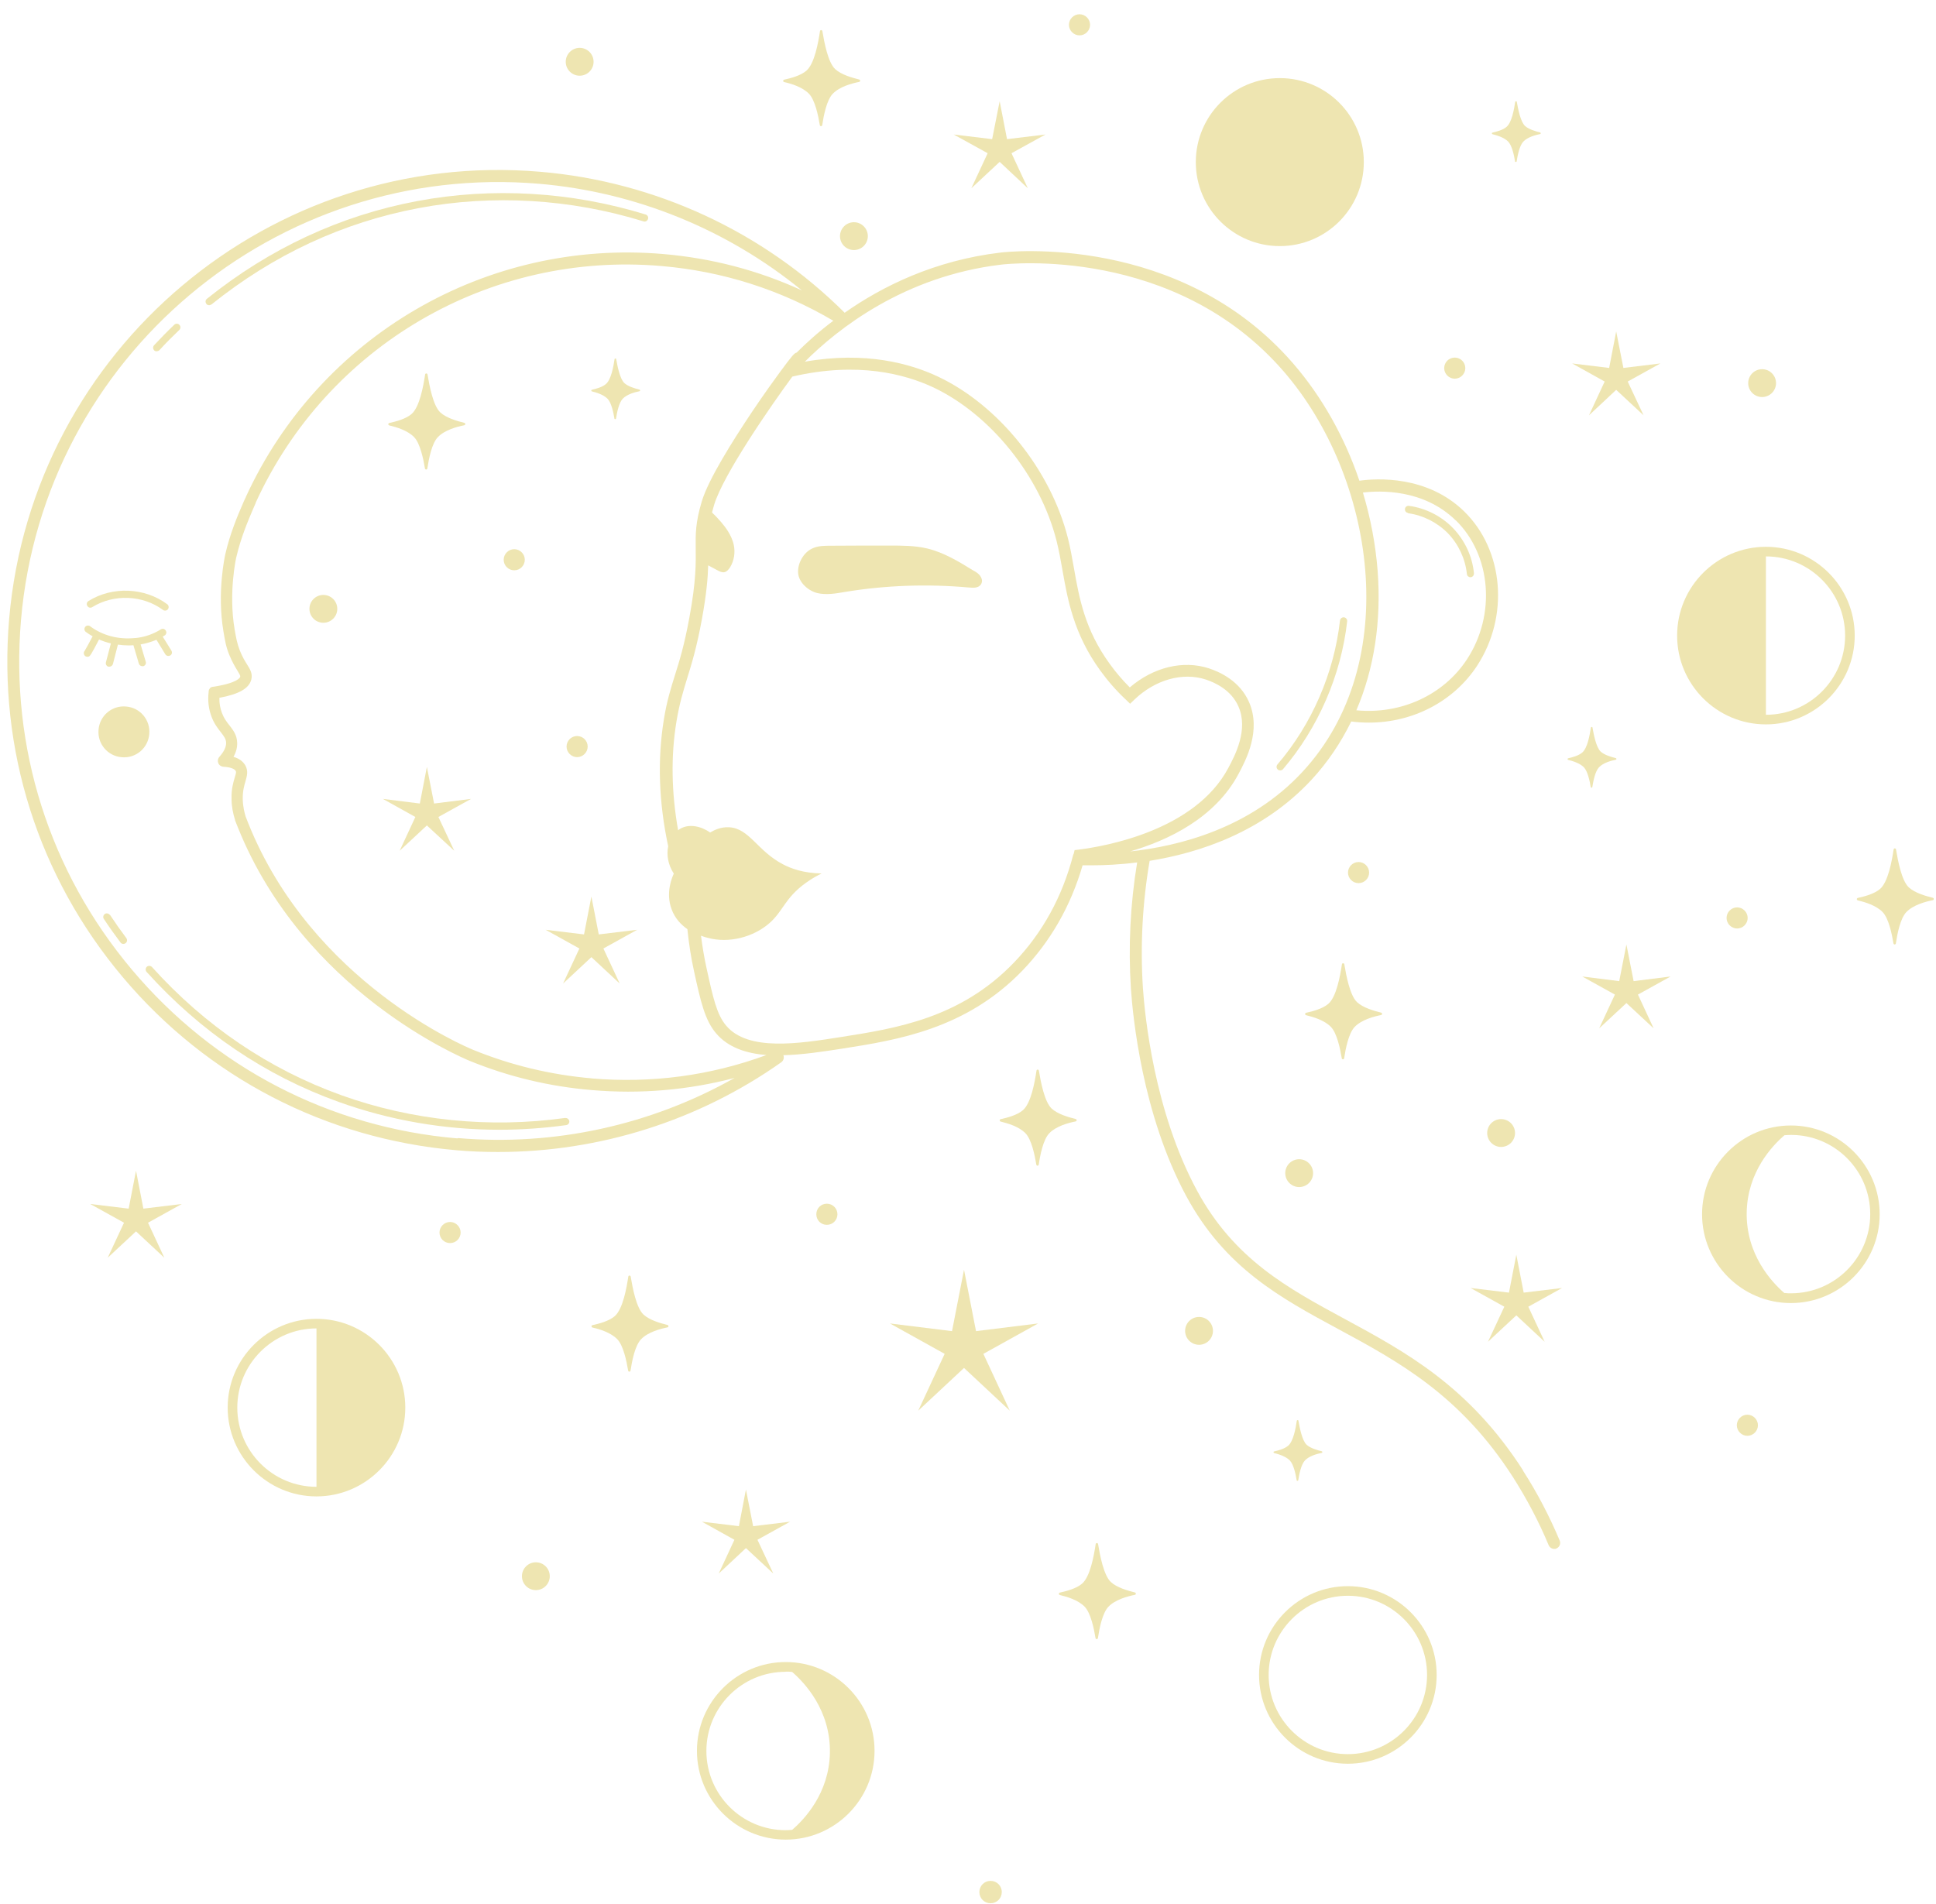 <?xml version="1.0" encoding="UTF-8"?> <svg xmlns="http://www.w3.org/2000/svg" width="121" height="119" viewBox="0 0 121 119" fill="none"> <path d="M61.911 118.97C62.301 118.97 62.611 118.66 62.611 118.27C62.611 117.88 62.301 117.57 61.911 117.57C61.521 117.57 61.211 117.88 61.211 118.27C61.211 118.66 61.521 118.97 61.911 118.97Z" fill="#EEE5B1"></path> <path d="M60.861 35.681C59.941 35.111 58.991 34.532 57.941 34.282C57.171 34.102 56.371 34.102 55.581 34.102C54.361 34.102 53.141 34.102 51.931 34.112C51.531 34.112 51.131 34.112 50.771 34.282C50.221 34.532 49.851 35.202 49.881 35.791C49.911 36.411 50.521 36.932 51.081 37.072C51.641 37.202 52.231 37.102 52.801 37.002C55.351 36.582 57.961 36.492 60.531 36.722C60.691 36.732 60.841 36.752 61.001 36.722C61.161 36.692 61.301 36.592 61.351 36.442C61.411 36.292 61.351 36.112 61.251 35.982C61.151 35.852 61.011 35.761 60.871 35.681H60.861Z" fill="#EEE5B1"></path> <path d="M95.202 91.929C91.812 86.639 87.852 84.509 84.032 82.439C80.482 80.519 77.132 78.709 74.812 74.419C72.132 69.459 71.552 63.479 71.432 61.759C71.262 59.109 71.402 56.439 71.852 53.809C74.972 53.309 78.942 52.009 81.972 48.739C82.972 47.659 83.802 46.429 84.452 45.099C84.822 45.149 85.192 45.169 85.562 45.169C88.292 45.169 90.852 43.859 92.322 41.609C94.332 38.529 93.992 34.389 91.512 31.969C89.192 29.699 86.022 29.899 84.962 30.049C84.042 27.329 82.622 24.799 80.822 22.719C73.762 14.559 62.982 15.729 62.522 15.789C58.412 16.279 55.152 17.889 52.792 19.549C47.702 14.479 40.952 11.349 33.782 10.739C16.922 9.289 2.022 21.829 0.572 38.689C-0.128 46.859 2.392 54.809 7.672 61.079C12.952 67.349 20.362 71.189 28.522 71.899C29.392 71.979 30.272 72.009 31.142 72.009C37.452 72.009 43.652 70.059 48.832 66.399C48.972 66.299 49.022 66.119 48.962 65.959C50.182 65.929 51.472 65.729 52.632 65.549C56.082 65.009 60.372 64.329 63.902 60.669C65.652 58.849 66.922 56.639 67.662 54.089C67.842 54.089 68.032 54.089 68.252 54.089C68.992 54.089 69.962 54.049 71.072 53.909C70.642 56.519 70.512 59.169 70.682 61.799C70.802 63.549 71.392 69.669 74.142 74.769C76.572 79.259 80.012 81.119 83.662 83.089C87.402 85.109 91.262 87.199 94.552 92.319C95.412 93.669 96.172 95.099 96.792 96.589C96.852 96.729 96.992 96.819 97.142 96.819C97.192 96.819 97.242 96.819 97.282 96.789C97.472 96.709 97.562 96.489 97.482 96.299C96.842 94.779 96.072 93.299 95.182 91.919L95.202 91.929ZM90.982 32.519C93.202 34.689 93.512 38.429 91.682 41.219C90.212 43.459 87.542 44.669 84.772 44.399C85.882 41.809 86.342 38.839 86.102 35.679C85.972 34.029 85.662 32.379 85.182 30.789C86.242 30.659 88.972 30.559 90.982 32.529V32.519ZM28.582 71.159C20.612 70.479 13.392 66.729 8.242 60.609C3.092 54.489 0.632 46.729 1.312 38.759C2.722 22.309 17.252 10.079 33.712 11.489C39.742 12.009 45.462 14.349 50.112 18.149C47.392 16.899 44.492 16.139 41.452 15.879C30.382 14.929 19.972 21.019 15.362 31.069C15.362 31.069 15.362 31.089 15.352 31.099C15.352 31.099 15.352 31.119 15.342 31.119C15.282 31.239 15.212 31.399 15.132 31.589C14.862 32.209 14.372 33.369 14.082 34.639C14.062 34.739 13.552 36.999 13.962 39.449C14.062 40.039 14.122 40.429 14.332 40.939C14.512 41.379 14.692 41.679 14.832 41.909C14.952 42.109 15.032 42.229 15.012 42.299C15.012 42.339 14.882 42.689 13.332 42.929C13.332 42.929 13.322 42.929 13.312 42.929C13.292 42.929 13.282 42.929 13.262 42.939H13.242C13.232 42.939 13.212 42.949 13.202 42.959C13.202 42.959 13.192 42.959 13.182 42.969C13.172 42.969 13.152 42.989 13.142 42.999C13.142 42.999 13.142 42.999 13.132 43.009C13.122 43.019 13.112 43.039 13.102 43.049C13.102 43.049 13.102 43.059 13.092 43.069C13.092 43.079 13.072 43.099 13.062 43.109C13.062 43.109 13.062 43.119 13.062 43.129C13.062 43.139 13.052 43.159 13.042 43.179C13.042 43.179 13.042 43.199 13.042 43.209C13.042 43.209 13.042 43.229 13.042 43.239C12.972 43.809 13.042 44.339 13.232 44.829C13.392 45.249 13.622 45.539 13.802 45.769C14.012 46.039 14.122 46.199 14.132 46.419C14.142 46.689 14.002 46.979 13.712 47.309C13.612 47.419 13.592 47.569 13.642 47.699C13.692 47.829 13.822 47.919 13.962 47.929C14.372 47.949 14.652 48.049 14.732 48.189C14.772 48.259 14.752 48.329 14.672 48.599C14.582 48.909 14.452 49.319 14.472 49.949C14.472 50.389 14.562 50.849 14.692 51.259C14.692 51.259 14.692 51.269 14.692 51.279C14.692 51.279 14.772 51.489 14.862 51.709C18.982 61.979 28.902 66.119 29.322 66.299C31.762 67.299 34.342 67.919 36.992 68.139C40.032 68.399 43.022 68.139 45.912 67.379C40.682 70.329 34.652 71.659 28.622 71.139L28.582 71.159ZM37.012 67.409C34.442 67.189 31.932 66.589 29.562 65.619C29.152 65.449 19.512 61.429 15.512 51.449C15.442 51.269 15.372 51.079 15.352 51.039C15.292 50.839 15.182 50.449 15.172 49.959C15.162 49.449 15.262 49.109 15.342 48.839C15.432 48.519 15.532 48.199 15.332 47.839C15.182 47.589 14.942 47.409 14.592 47.309C14.762 47.009 14.842 46.699 14.822 46.399C14.802 45.929 14.562 45.629 14.332 45.329C14.162 45.119 13.992 44.889 13.872 44.569C13.762 44.279 13.702 43.959 13.712 43.619C14.952 43.389 15.592 43.019 15.712 42.449C15.792 42.089 15.622 41.819 15.432 41.519C15.302 41.309 15.142 41.049 14.992 40.669C14.822 40.229 14.762 39.909 14.662 39.329C14.272 37.029 14.762 34.839 14.772 34.819C15.052 33.609 15.512 32.539 15.782 31.899C15.852 31.749 15.922 31.589 15.982 31.439C15.982 31.439 15.982 31.429 15.982 31.419C20.452 21.629 30.572 15.699 41.342 16.629C45.182 16.959 48.782 18.109 52.082 20.049C51.152 20.749 50.392 21.439 49.792 22.039C49.652 22.069 49.542 22.179 48.762 23.239C48.432 23.689 47.762 24.609 46.992 25.759C45.802 27.539 44.282 29.949 43.862 31.339C43.462 32.679 43.472 33.379 43.482 34.279C43.492 35.179 43.512 36.299 43.092 38.569C42.772 40.329 42.462 41.329 42.182 42.209C41.932 43.019 41.682 43.789 41.492 44.969C41.082 47.479 41.172 50.149 41.762 52.899C41.652 53.419 41.742 54.039 42.112 54.609C42.002 54.849 41.592 55.799 41.972 56.829C42.182 57.409 42.572 57.809 42.962 58.079C43.052 58.959 43.182 59.829 43.372 60.689C43.792 62.609 44.052 63.769 44.762 64.599C45.512 65.479 46.642 65.849 47.902 65.949C44.392 67.239 40.722 67.729 36.962 67.409H37.012ZM67.082 53.409C66.402 56.049 65.152 58.319 63.372 60.169C60.022 63.649 56.032 64.279 52.522 64.829C49.962 65.229 46.772 65.739 45.392 64.119C44.802 63.429 44.572 62.399 44.162 60.529C44.012 59.859 43.902 59.179 43.812 58.489C43.992 58.559 44.132 58.599 44.222 58.619C45.562 58.989 47.092 58.569 48.072 57.719C48.962 56.949 49.032 56.149 50.362 55.189C50.762 54.899 51.122 54.709 51.352 54.599C50.212 54.579 49.432 54.289 48.942 54.029C47.322 53.189 46.832 51.759 45.542 51.709C45.042 51.689 44.632 51.889 44.382 52.039C43.802 51.629 43.082 51.499 42.562 51.779C42.502 51.809 42.442 51.849 42.382 51.899C41.962 49.529 41.922 47.239 42.282 45.079C42.472 43.949 42.692 43.239 42.942 42.419C43.222 41.519 43.542 40.489 43.872 38.689C44.152 37.149 44.242 36.129 44.262 35.339C44.452 35.439 44.652 35.549 44.842 35.649C44.972 35.719 45.112 35.789 45.262 35.769C45.422 35.739 45.542 35.599 45.632 35.459C45.882 35.049 45.962 34.539 45.862 34.069C45.832 33.909 45.772 33.759 45.712 33.609C45.602 33.359 45.452 33.119 45.292 32.909C45.142 32.709 44.982 32.529 44.812 32.349C44.732 32.259 44.642 32.169 44.552 32.089C44.542 32.079 44.522 32.059 44.502 32.029C44.542 31.879 44.582 31.729 44.632 31.559C45.202 29.669 48.162 25.389 49.522 23.539C53.612 22.589 56.572 23.389 58.342 24.219C61.922 25.919 65.012 29.769 66.032 33.799C66.182 34.389 66.292 34.999 66.402 35.629C66.732 37.509 67.112 39.629 68.762 41.909C69.232 42.559 69.772 43.179 70.372 43.739L70.632 43.989L70.892 43.739C72.192 42.489 73.912 41.999 75.372 42.479C75.942 42.669 76.952 43.129 77.402 44.159C78.042 45.619 77.182 47.229 76.772 47.999C74.692 51.919 69.082 52.899 67.412 53.109L67.162 53.139L67.102 53.389L67.082 53.409ZM70.572 53.239C73.032 52.529 75.952 51.119 77.412 48.369C77.882 47.489 78.842 45.659 78.062 43.879C77.492 42.579 76.262 42.009 75.562 41.779C73.942 41.249 72.082 41.709 70.612 42.969C70.152 42.509 69.722 42.009 69.352 41.489C67.802 39.349 67.452 37.399 67.122 35.519C67.002 34.869 66.902 34.249 66.742 33.629C65.672 29.389 62.422 25.339 58.642 23.549C56.912 22.729 54.102 21.939 50.302 22.609C52.342 20.569 56.502 17.259 62.592 16.539C63.032 16.489 73.432 15.359 80.232 23.219C85.912 29.779 87.742 41.399 81.412 48.239C78.142 51.779 73.692 52.899 70.572 53.229V53.239Z" fill="#EEE5B1"></path> <path d="M7.879 44.163C6.999 44.083 6.229 44.733 6.159 45.613C6.079 46.493 6.729 47.263 7.609 47.333C8.489 47.413 9.259 46.763 9.329 45.883C9.409 45.003 8.759 44.233 7.879 44.163Z" fill="#EEE5B1"></path> <path d="M5.77 37.948C7.11 37.118 8.92 37.188 10.19 38.128C10.229 38.158 10.28 38.168 10.319 38.168C10.389 38.168 10.46 38.138 10.499 38.078C10.569 37.978 10.55 37.838 10.45 37.768C9.04 36.718 7.02 36.638 5.53 37.568C5.42 37.638 5.39 37.768 5.46 37.878C5.53 37.988 5.66 38.018 5.77 37.948Z" fill="#EEE5B1"></path> <path d="M6.929 40.223L6.619 41.403C6.589 41.523 6.659 41.643 6.779 41.673C6.799 41.673 6.819 41.673 6.839 41.673C6.939 41.673 7.029 41.603 7.059 41.503L7.369 40.293C7.579 40.323 7.789 40.343 7.999 40.343C8.109 40.343 8.219 40.343 8.339 40.333L8.679 41.483C8.709 41.583 8.799 41.643 8.899 41.643C8.919 41.643 8.939 41.643 8.959 41.643C9.079 41.603 9.149 41.483 9.109 41.363L8.789 40.283C9.129 40.223 9.459 40.123 9.779 39.993L10.329 40.893C10.369 40.963 10.449 41.003 10.519 41.003C10.559 41.003 10.599 40.993 10.639 40.973C10.749 40.913 10.779 40.773 10.709 40.663L10.169 39.793C10.169 39.793 10.249 39.743 10.289 39.723C10.399 39.653 10.429 39.523 10.359 39.413C10.289 39.303 10.159 39.273 10.049 39.343C9.569 39.643 9.039 39.823 8.479 39.883C8.459 39.883 8.439 39.883 8.419 39.883C7.439 39.983 6.429 39.743 5.629 39.143C5.529 39.073 5.389 39.093 5.319 39.193C5.249 39.293 5.269 39.433 5.369 39.503C5.499 39.603 5.649 39.693 5.789 39.773C5.569 40.183 5.359 40.583 5.299 40.673C5.269 40.713 5.239 40.753 5.239 40.813C5.229 40.933 5.319 41.043 5.439 41.053C5.459 41.053 5.469 41.053 5.489 41.053C5.619 41.053 5.679 40.953 6.189 39.973C6.419 40.073 6.659 40.153 6.909 40.213L6.929 40.223ZM5.449 40.613C5.449 40.613 5.469 40.613 5.479 40.613C5.479 40.613 5.489 40.613 5.499 40.613C5.479 40.613 5.469 40.613 5.449 40.613Z" fill="#EEE5B1"></path> <path d="M13.081 19.078C13.081 19.078 13.181 19.058 13.221 19.028C17.091 15.918 21.441 13.898 26.171 13.008C30.791 12.138 35.651 12.428 40.221 13.838C40.341 13.878 40.461 13.808 40.501 13.688C40.541 13.568 40.471 13.448 40.351 13.408C35.711 11.978 30.771 11.688 26.081 12.568C21.281 13.468 16.851 15.528 12.931 18.678C12.831 18.758 12.821 18.898 12.901 18.998C12.941 19.058 13.011 19.078 13.081 19.078Z" fill="#EEE5B1"></path> <path d="M9.799 21.952C9.859 21.952 9.919 21.932 9.969 21.882C10.369 21.442 10.779 21.032 11.209 20.622C11.299 20.532 11.299 20.392 11.209 20.302C11.119 20.212 10.979 20.212 10.889 20.302C10.449 20.722 10.039 21.142 9.629 21.582C9.549 21.672 9.549 21.812 9.639 21.902C9.679 21.942 9.739 21.962 9.789 21.962L9.799 21.952Z" fill="#EEE5B1"></path> <path d="M35.34 69.879C30.6 70.539 25.76 70.049 21.33 68.459C16.8 66.829 12.82 64.129 9.5 60.449C9.42 60.359 9.27 60.349 9.18 60.429C9.09 60.509 9.08 60.659 9.16 60.749C12.53 64.489 16.57 67.229 21.17 68.879C24.36 70.029 27.77 70.619 31.21 70.619C32.61 70.619 34 70.519 35.39 70.329C35.51 70.309 35.6 70.199 35.58 70.079C35.56 69.959 35.45 69.869 35.33 69.889L35.34 69.879Z" fill="#EEE5B1"></path> <path d="M6.861 57.192C6.791 57.092 6.651 57.062 6.551 57.132C6.451 57.202 6.421 57.342 6.491 57.442C6.821 57.942 7.161 58.422 7.531 58.912C7.571 58.972 7.641 59.002 7.711 59.002C7.761 59.002 7.801 58.992 7.851 58.952C7.951 58.882 7.971 58.732 7.891 58.632C7.531 58.152 7.201 57.682 6.871 57.182L6.861 57.192Z" fill="#EEE5B1"></path> <path d="M79.988 15.383C82.888 15.383 85.238 13.033 85.238 10.133C85.238 7.233 82.888 4.883 79.988 4.883C77.088 4.883 74.738 7.233 74.738 10.133C74.738 13.033 77.088 15.383 79.988 15.383Z" fill="#EEE5B1"></path> <path d="M110.37 45.28C113.43 45.28 115.92 42.79 115.92 39.73C115.92 36.67 113.43 34.18 110.37 34.18C107.31 34.18 104.82 36.67 104.82 39.73C104.82 42.79 107.31 45.28 110.37 45.28ZM115.32 39.73C115.32 42.46 113.1 44.68 110.37 44.68V34.78C113.1 34.78 115.32 37 115.32 39.73Z" fill="#EEE5B1"></path> <path d="M84.241 99.148C81.181 99.148 78.691 101.638 78.691 104.698C78.691 107.758 81.181 110.248 84.241 110.248C87.301 110.248 89.791 107.758 89.791 104.698C89.791 101.638 87.301 99.148 84.241 99.148ZM84.241 109.648C81.511 109.648 79.291 107.428 79.291 104.698C79.291 101.968 81.511 99.748 84.241 99.748C86.971 99.748 89.191 101.968 89.191 104.698C89.191 107.428 86.971 109.648 84.241 109.648Z" fill="#EEE5B1"></path> <path d="M111.929 70.352C108.869 70.352 106.379 72.842 106.379 75.902C106.379 78.962 108.869 81.452 111.929 81.452C114.989 81.452 117.479 78.962 117.479 75.902C117.479 72.842 114.989 70.352 111.929 70.352ZM111.529 80.832C110.739 80.152 109.119 78.422 109.169 75.772C109.219 73.252 110.759 71.622 111.529 70.962C111.659 70.952 111.799 70.942 111.939 70.942C114.669 70.942 116.889 73.162 116.889 75.892C116.889 78.622 114.669 80.842 111.939 80.842C111.799 80.842 111.669 80.842 111.539 80.822L111.529 80.832Z" fill="#EEE5B1"></path> <path d="M19.78 82.438C16.721 82.438 14.23 84.927 14.23 87.987C14.23 91.047 16.721 93.537 19.78 93.537C22.84 93.537 25.331 91.047 25.331 87.987C25.331 84.927 22.84 82.438 19.78 82.438ZM19.78 92.938C17.05 92.938 14.831 90.718 14.831 87.987C14.831 85.257 17.05 83.037 19.78 83.037V92.938Z" fill="#EEE5B1"></path> <path d="M49.109 103.891C46.049 103.891 43.559 106.381 43.559 109.441C43.559 112.501 46.049 114.991 49.109 114.991C52.169 114.991 54.659 112.501 54.659 109.441C54.659 106.381 52.169 103.891 49.109 103.891ZM49.109 104.491C49.249 104.491 49.379 104.491 49.509 104.511C50.299 105.191 51.919 106.921 51.869 109.571C51.819 112.091 50.279 113.721 49.509 114.381C49.379 114.391 49.239 114.401 49.099 114.401C46.369 114.401 44.149 112.181 44.149 109.451C44.149 106.721 46.369 104.501 49.099 104.501L49.109 104.491Z" fill="#EEE5B1"></path> <path d="M83.999 38.587C83.879 38.577 83.769 38.657 83.749 38.787C83.379 42.077 81.989 45.277 79.838 47.787C79.758 47.877 79.769 48.027 79.868 48.107C79.909 48.147 79.959 48.157 80.019 48.157C80.079 48.157 80.148 48.127 80.189 48.077C82.388 45.497 83.819 42.207 84.198 38.837C84.209 38.717 84.129 38.607 83.999 38.587Z" fill="#EEE5B1"></path> <path d="M88.001 32.08C88.951 32.21 89.831 32.66 90.501 33.34C91.161 34.03 91.581 34.93 91.681 35.88C91.691 36 91.791 36.08 91.901 36.08C91.901 36.08 91.911 36.08 91.921 36.08C92.041 36.07 92.131 35.96 92.121 35.83C92.021 34.78 91.551 33.78 90.821 33.02C90.091 32.26 89.101 31.76 88.061 31.62C87.941 31.6 87.821 31.69 87.811 31.81C87.791 31.93 87.881 32.05 88.001 32.06V32.08Z" fill="#EEE5B1"></path> <path d="M41.719 82.822C41.279 82.712 40.599 82.522 40.219 82.172C39.769 81.752 39.539 80.512 39.419 79.802C39.409 79.712 39.279 79.712 39.269 79.802C39.159 80.522 38.929 81.832 38.419 82.272C38.059 82.582 37.439 82.742 37.029 82.832C36.949 82.852 36.949 82.962 37.029 82.982C37.479 83.082 38.169 83.292 38.579 83.712C38.959 84.102 39.159 85.072 39.259 85.672C39.269 85.762 39.399 85.762 39.409 85.672C39.499 85.072 39.689 84.102 40.069 83.712C40.489 83.272 41.259 83.062 41.719 82.972C41.799 82.952 41.799 82.842 41.719 82.822Z" fill="#EEE5B1"></path> <path d="M24.329 26.591C24.779 26.701 25.47 26.901 25.88 27.321C26.259 27.711 26.459 28.681 26.559 29.281C26.57 29.371 26.7 29.371 26.709 29.281C26.799 28.681 26.989 27.711 27.369 27.321C27.79 26.881 28.559 26.671 29.02 26.581C29.099 26.561 29.099 26.451 29.02 26.431C28.579 26.321 27.899 26.131 27.52 25.781C27.07 25.361 26.84 24.121 26.72 23.411C26.709 23.321 26.579 23.321 26.57 23.411C26.459 24.131 26.23 25.441 25.72 25.881C25.36 26.191 24.739 26.351 24.329 26.441C24.25 26.461 24.25 26.571 24.329 26.591Z" fill="#EEE5B1"></path> <path d="M83.86 66.148C83.87 66.238 84 66.238 84.01 66.148C84.1 65.548 84.29 64.578 84.67 64.188C85.09 63.748 85.86 63.538 86.32 63.448C86.4 63.428 86.4 63.318 86.32 63.298C85.88 63.188 85.2 62.998 84.82 62.648C84.37 62.228 84.14 60.988 84.02 60.278C84.01 60.188 83.88 60.188 83.87 60.278C83.76 60.998 83.53 62.308 83.02 62.748C82.66 63.058 82.04 63.218 81.63 63.308C81.55 63.328 81.55 63.438 81.63 63.458C82.08 63.568 82.77 63.768 83.18 64.188C83.56 64.578 83.76 65.548 83.86 66.148Z" fill="#EEE5B1"></path> <path d="M49.009 5.13C49.459 5.23 50.149 5.44 50.559 5.86C50.939 6.25 51.139 7.22 51.239 7.82C51.249 7.91 51.379 7.91 51.389 7.82C51.479 7.22 51.669 6.25 52.049 5.86C52.469 5.42 53.239 5.21 53.699 5.12C53.779 5.1 53.779 4.99 53.699 4.97C53.259 4.86 52.579 4.67 52.199 4.32C51.749 3.9 51.519 2.66 51.399 1.95C51.389 1.86 51.259 1.86 51.249 1.95C51.139 2.67 50.909 3.98 50.399 4.42C50.039 4.73 49.419 4.89 49.009 4.98C48.929 5 48.929 5.11 49.009 5.13Z" fill="#EEE5B1"></path> <path d="M70.93 99.541C70.49 99.431 69.81 99.241 69.43 98.891C68.98 98.471 68.75 97.231 68.63 96.521C68.62 96.431 68.49 96.431 68.48 96.521C68.37 97.241 68.14 98.551 67.63 98.991C67.27 99.301 66.65 99.461 66.24 99.551C66.16 99.571 66.16 99.681 66.24 99.701C66.69 99.811 67.38 100.011 67.79 100.431C68.17 100.821 68.37 101.791 68.47 102.391C68.48 102.481 68.61 102.481 68.62 102.391C68.71 101.791 68.9 100.821 69.28 100.431C69.7 99.991 70.47 99.781 70.93 99.691C71.01 99.671 71.01 99.561 70.93 99.541Z" fill="#EEE5B1"></path> <path d="M80.611 91.287C80.851 91.537 80.981 92.147 81.041 92.527C81.041 92.577 81.131 92.577 81.141 92.527C81.201 92.147 81.321 91.537 81.561 91.287C81.831 91.007 82.311 90.877 82.611 90.817C82.661 90.807 82.661 90.737 82.611 90.717C82.331 90.647 81.901 90.527 81.661 90.307C81.381 90.037 81.231 89.257 81.151 88.807C81.151 88.747 81.061 88.757 81.051 88.807C80.981 89.267 80.841 90.087 80.511 90.367C80.281 90.567 79.891 90.667 79.631 90.727C79.581 90.737 79.581 90.807 79.631 90.827C79.911 90.897 80.351 91.027 80.611 91.287Z" fill="#EEE5B1"></path> <path d="M39.971 24.354C39.691 24.284 39.261 24.164 39.021 23.944C38.741 23.674 38.591 22.894 38.511 22.444C38.511 22.394 38.421 22.394 38.411 22.444C38.341 22.904 38.201 23.724 37.871 24.004C37.641 24.204 37.251 24.304 36.991 24.364C36.941 24.374 36.941 24.444 36.991 24.464C37.271 24.534 37.711 24.664 37.971 24.924C38.211 25.174 38.341 25.784 38.401 26.164C38.401 26.214 38.491 26.214 38.501 26.164C38.561 25.784 38.681 25.174 38.921 24.924C39.191 24.644 39.671 24.514 39.971 24.454C40.021 24.444 40.021 24.374 39.971 24.354Z" fill="#EEE5B1"></path> <path d="M99.42 49.199C99.42 49.249 99.51 49.249 99.52 49.199C99.58 48.819 99.7 48.209 99.94 47.959C100.21 47.679 100.69 47.549 100.99 47.489C101.04 47.479 101.04 47.409 100.99 47.389C100.71 47.319 100.28 47.199 100.04 46.979C99.76 46.709 99.61 45.929 99.53 45.479C99.53 45.419 99.44 45.429 99.43 45.479C99.36 45.939 99.22 46.759 98.89 47.039C98.66 47.239 98.27 47.339 98.01 47.399C97.96 47.409 97.96 47.479 98.01 47.499C98.29 47.569 98.73 47.699 98.99 47.959C99.23 48.209 99.36 48.819 99.42 49.199Z" fill="#EEE5B1"></path> <path d="M93.28 8.389C93.56 8.459 94 8.589 94.26 8.849C94.5 9.099 94.63 9.709 94.69 10.089C94.69 10.139 94.78 10.139 94.79 10.089C94.85 9.709 94.97 9.099 95.21 8.849C95.48 8.569 95.96 8.439 96.26 8.379C96.31 8.369 96.31 8.299 96.26 8.279C95.98 8.209 95.55 8.089 95.31 7.869C95.03 7.599 94.88 6.819 94.8 6.369C94.8 6.309 94.71 6.319 94.7 6.369C94.63 6.829 94.49 7.649 94.16 7.929C93.93 8.129 93.54 8.229 93.28 8.289C93.23 8.299 93.23 8.369 93.28 8.389Z" fill="#EEE5B1"></path> <path d="M67.231 69.947C66.79 69.837 66.111 69.647 65.731 69.297C65.281 68.877 65.05 67.637 64.93 66.927C64.921 66.837 64.79 66.837 64.781 66.927C64.671 67.647 64.441 68.957 63.931 69.397C63.571 69.707 62.95 69.867 62.541 69.957C62.461 69.977 62.461 70.087 62.541 70.107C62.99 70.217 63.681 70.417 64.091 70.837C64.471 71.227 64.671 72.197 64.77 72.797C64.781 72.887 64.91 72.887 64.921 72.797C65.01 72.197 65.201 71.227 65.581 70.837C66.001 70.397 66.77 70.187 67.231 70.097C67.311 70.077 67.311 69.967 67.231 69.947Z" fill="#EEE5B1"></path> <path d="M47.071 95.399L46.621 93.109L46.181 95.399L43.871 95.119L45.901 96.249L44.921 98.359L46.621 96.769L48.331 98.359L47.341 96.249L49.381 95.119L47.071 95.399Z" fill="#EEE5B1"></path> <path d="M102.101 61.329L101.651 59.039L101.201 61.329L98.891 61.039L100.931 62.169L99.951 64.279L101.651 62.699L103.351 64.279L102.371 62.169L104.411 61.039L102.101 61.329Z" fill="#EEE5B1"></path> <path d="M99.312 25.959L101.012 24.369L102.722 25.959L101.732 23.849L103.772 22.719L101.462 22.999L101.012 20.719L100.572 22.999L98.262 22.719L100.292 23.849L99.312 25.959Z" fill="#EEE5B1"></path> <path d="M27.13 50.227L26.68 47.938L26.24 50.227L23.93 49.938L25.96 51.068L24.98 53.178L26.68 51.597L28.39 53.178L27.4 51.068L29.44 49.938L27.13 50.227Z" fill="#EEE5B1"></path> <path d="M61.001 83.207L60.251 79.367L59.501 83.207L55.621 82.727L59.041 84.627L57.391 88.177L60.251 85.507L63.111 88.177L61.461 84.627L64.881 82.727L61.001 83.207Z" fill="#EEE5B1"></path> <path d="M8.961 75.55L8.501 73.18L8.041 75.55L5.641 75.26L7.751 76.43L6.731 78.62L8.501 76.97L10.271 78.62L9.251 76.43L11.361 75.26L8.961 75.55Z" fill="#EEE5B1"></path> <path d="M36.962 56.039L36.502 58.409L34.102 58.119L36.212 59.289L35.192 61.479L36.962 59.829L38.732 61.479L37.712 59.289L39.822 58.119L37.422 58.409L36.962 56.039Z" fill="#EEE5B1"></path> <path d="M94.77 78.43L94.31 80.8L91.91 80.51L94.02 81.68L93 83.87L94.77 82.22L96.54 83.87L95.52 81.68L97.63 80.51L95.23 80.8L94.77 78.43Z" fill="#EEE5B1"></path> <path d="M60.709 11.768L62.479 10.118L64.239 11.768L63.219 9.578L65.339 8.408L62.939 8.698L62.479 6.328L62.009 8.698L59.609 8.408L61.729 9.578L60.709 11.768Z" fill="#EEE5B1"></path> <path d="M52.34 75.902C52.34 75.542 52.05 75.242 51.679 75.242C51.309 75.242 51.02 75.532 51.02 75.902C51.02 76.272 51.309 76.562 51.679 76.562C52.05 76.562 52.34 76.262 52.34 75.902Z" fill="#EEE5B1"></path> <path d="M85.57 54.543C85.57 54.183 85.27 53.883 84.91 53.883C84.55 53.883 84.25 54.183 84.25 54.543C84.25 54.903 84.54 55.203 84.91 55.203C85.28 55.203 85.57 54.903 85.57 54.543Z" fill="#EEE5B1"></path> <path d="M107.91 57.379C107.91 57.739 108.21 58.039 108.57 58.039C108.93 58.039 109.23 57.739 109.23 57.379C109.23 57.019 108.93 56.719 108.57 56.719C108.21 56.719 107.91 57.019 107.91 57.379Z" fill="#EEE5B1"></path> <path d="M109.211 88.43C108.851 88.43 108.551 88.73 108.551 89.09C108.551 89.45 108.851 89.75 109.211 89.75C109.571 89.75 109.871 89.45 109.871 89.09C109.871 88.73 109.571 88.43 109.211 88.43Z" fill="#EEE5B1"></path> <path d="M28.129 76.383C27.769 76.383 27.469 76.683 27.469 77.043C27.469 77.403 27.759 77.703 28.129 77.703C28.499 77.703 28.789 77.403 28.789 77.043C28.789 76.683 28.489 76.383 28.129 76.383Z" fill="#EEE5B1"></path> <path d="M32.141 34.328C31.78 34.328 31.48 34.628 31.48 34.988C31.48 35.348 31.77 35.648 32.141 35.648C32.511 35.648 32.8 35.348 32.8 34.988C32.8 34.628 32.501 34.328 32.141 34.328Z" fill="#EEE5B1"></path> <path d="M36.07 47.328C36.43 47.328 36.73 47.028 36.73 46.668C36.73 46.308 36.44 46.008 36.07 46.008C35.7 46.008 35.41 46.308 35.41 46.668C35.41 47.028 35.71 47.328 36.07 47.328Z" fill="#EEE5B1"></path> <path d="M67.469 2.211C67.829 2.211 68.129 1.911 68.129 1.551C68.129 1.191 67.829 0.891 67.469 0.891C67.109 0.891 66.809 1.191 66.809 1.551C66.809 1.911 67.109 2.211 67.469 2.211Z" fill="#EEE5B1"></path> <path d="M90.922 23.672C91.282 23.672 91.582 23.372 91.582 23.012C91.582 22.652 91.292 22.352 90.922 22.352C90.552 22.352 90.262 22.652 90.262 23.012C90.262 23.372 90.562 23.672 90.922 23.672Z" fill="#EEE5B1"></path> <path d="M110.132 24.818C110.612 24.818 111.002 24.428 111.002 23.948C111.002 23.468 110.612 23.078 110.132 23.078C109.652 23.078 109.262 23.468 109.262 23.948C109.262 24.428 109.652 24.818 110.132 24.818Z" fill="#EEE5B1"></path> <path d="M92.949 70.823C92.949 71.303 93.339 71.693 93.819 71.693C94.299 71.693 94.689 71.303 94.689 70.823C94.689 70.343 94.299 69.953 93.819 69.953C93.339 69.953 92.949 70.343 92.949 70.823Z" fill="#EEE5B1"></path> <path d="M74.94 84.06C75.421 84.06 75.81 83.671 75.81 83.19C75.81 82.71 75.421 82.32 74.94 82.32C74.46 82.32 74.07 82.71 74.07 83.19C74.07 83.671 74.46 84.06 74.94 84.06Z" fill="#EEE5B1"></path> <path d="M33.491 97.656C33.011 97.656 32.621 98.046 32.621 98.526C32.621 99.006 33.011 99.396 33.491 99.396C33.971 99.396 34.361 99.006 34.361 98.526C34.361 98.046 33.971 97.656 33.491 97.656Z" fill="#EEE5B1"></path> <path d="M20.21 38.928C20.69 38.928 21.08 38.538 21.08 38.057C21.08 37.577 20.69 37.188 20.21 37.188C19.729 37.188 19.34 37.577 19.34 38.057C19.34 38.538 19.729 38.928 20.21 38.928Z" fill="#EEE5B1"></path> <path d="M36.229 4.732C36.71 4.732 37.099 4.343 37.099 3.862C37.099 3.382 36.71 2.992 36.229 2.992C35.749 2.992 35.359 3.382 35.359 3.862C35.359 4.343 35.749 4.732 36.229 4.732Z" fill="#EEE5B1"></path> <path d="M52.5 14.761C52.5 15.241 52.89 15.631 53.37 15.631C53.85 15.631 54.24 15.241 54.24 14.761C54.24 14.281 53.85 13.891 53.37 13.891C52.89 13.891 52.5 14.281 52.5 14.761Z" fill="#EEE5B1"></path> <path d="M80.328 73.331C80.328 73.811 80.718 74.201 81.198 74.201C81.678 74.201 82.068 73.811 82.068 73.331C82.068 72.851 81.678 72.461 81.198 72.461C80.718 72.461 80.328 72.851 80.328 73.331Z" fill="#EEE5B1"></path> <path d="M120.801 56.119C120.361 56.009 119.681 55.819 119.301 55.469C118.851 55.049 118.621 53.809 118.501 53.099C118.491 53.009 118.361 53.009 118.351 53.099C118.241 53.819 118.011 55.129 117.501 55.569C117.141 55.879 116.521 56.039 116.111 56.129C116.031 56.149 116.031 56.259 116.111 56.279C116.561 56.389 117.251 56.589 117.661 57.009C118.041 57.399 118.241 58.369 118.341 58.969C118.351 59.059 118.481 59.059 118.491 58.969C118.581 58.369 118.771 57.399 119.151 57.009C119.571 56.569 120.341 56.359 120.801 56.269C120.881 56.249 120.881 56.139 120.801 56.119Z" fill="#EEE5B1"></path> </svg> 